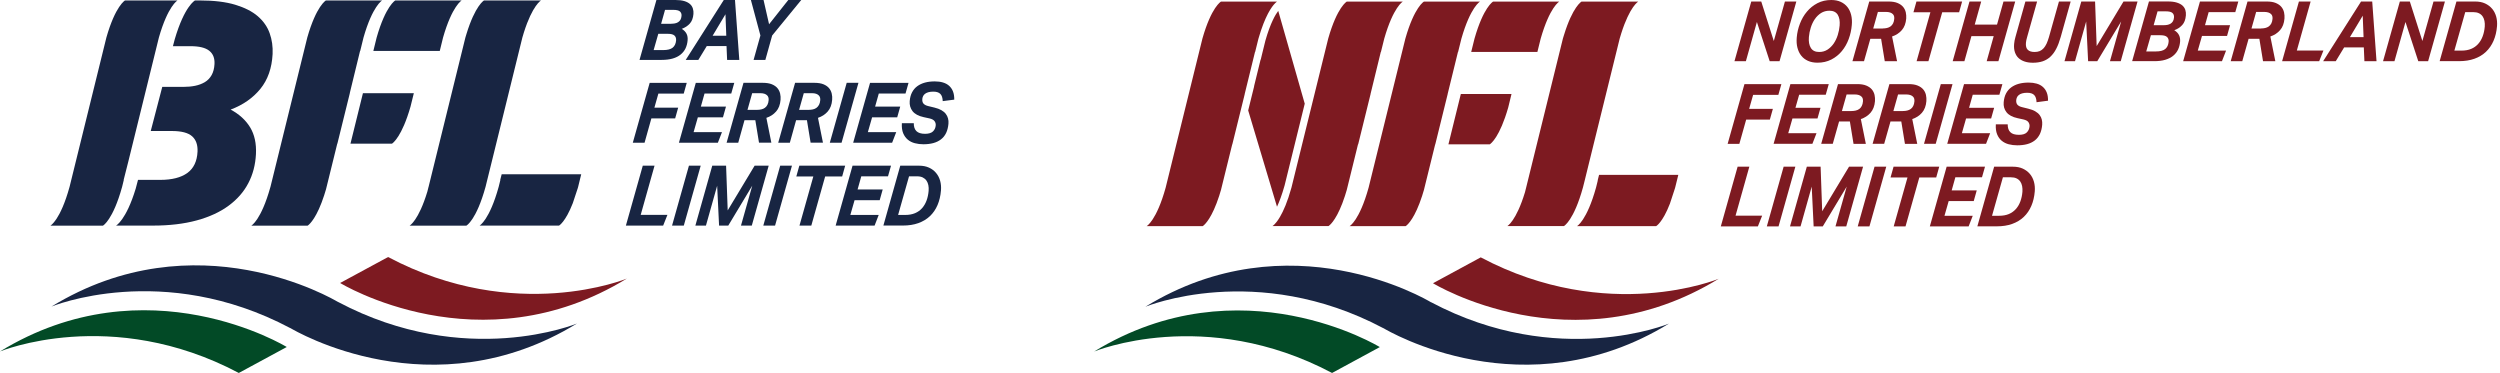 <svg width="429" height="64" viewBox="0 0 429 64" fill="none" xmlns="http://www.w3.org/2000/svg">
<path d="M58.365 48.56C58.365 48.56 82.35 63.25 107.572 47.797C107.572 47.797 88.502 55.713 66.596 44.106L58.365 48.56Z" fill="#7D1A21"/>
<path d="M49.207 59.546C49.207 59.546 25.222 44.856 0 60.31C0 60.31 19.07 52.394 40.977 64L49.207 59.546Z" fill="#024A26"/>
<path d="M99.006 55.513C99.006 55.513 79.936 63.429 58.029 51.823L58.016 51.83C57.249 51.366 33.634 37.404 8.829 52.608C8.829 52.608 27.899 44.692 49.806 56.298L49.819 56.291C50.586 56.748 74.201 70.71 99.006 55.513Z" fill="#182542"/>
<path d="M61.787 8.739H61.814L62.379 6.44C63.939 0.98 65.573 0.08 65.573 0.08H64.934H55.924C55.924 0.08 54.29 0.98 52.73 6.44L46.409 32.073C46.403 32.088 46.403 32.095 46.396 32.109C44.809 37.805 43.128 38.719 43.128 38.719H45.468H52.145H52.784C52.784 38.719 52.811 38.705 52.864 38.669C53.174 38.433 54.391 37.327 55.641 33.472C55.641 33.472 55.641 33.472 55.641 33.465C55.736 33.18 55.823 32.88 55.917 32.566C55.924 32.544 55.931 32.53 55.937 32.509L57.874 24.65H57.894L60.032 15.991H60.019L61.787 8.739Z" fill="#182542"/>
<path d="M64.067 8.739H66.454H75.465L76.029 6.44C77.59 0.98 79.223 0.08 79.223 0.08H70.213H67.826C67.826 0.08 66.192 0.98 64.632 6.44L64.067 8.739Z" fill="#182542"/>
<path d="M70.441 18.309L71.013 15.996H62.278L60.14 24.655H67.26C67.449 24.534 68.975 23.42 70.441 18.309Z" fill="#182542"/>
<path d="M83.317 32.073L83.586 30.981L83.613 30.874L84.34 27.933L89.638 6.44C89.725 6.134 89.813 5.848 89.9 5.562C91.38 0.887 92.832 0.08 92.832 0.08H91.252H83.055C83.055 0.08 81.542 0.923 80.036 5.862C79.976 6.055 79.922 6.241 79.861 6.44L73.541 32.073C73.534 32.088 73.534 32.095 73.527 32.109L73.332 32.887C71.819 37.877 70.293 38.719 70.293 38.719H72.633H79.27H80.029C80.043 38.719 81.731 37.798 83.317 32.073Z" fill="#182542"/>
<path d="M99.738 29.901H86.088L85.839 30.872H85.866L85.57 32.072C83.984 37.796 82.289 38.717 82.289 38.717H82.376H95.925C95.925 38.717 97.028 38.11 98.292 34.862L99.133 32.328C99.16 32.243 99.18 32.164 99.207 32.072L99.738 29.901Z" fill="#182542"/>
<path d="M43.922 26.434C44.009 24.628 43.68 23.108 42.927 21.859C42.173 20.617 41.057 19.596 39.578 18.804C41.696 18.011 43.391 16.826 44.675 15.256C45.953 13.686 46.652 11.694 46.779 9.274C46.84 8.011 46.672 6.819 46.275 5.705C45.879 4.585 45.193 3.614 44.238 2.786C43.276 1.958 41.978 1.301 40.351 0.809C38.724 0.323 36.72 0.08 34.34 0.08H33.459C33.459 0.08 31.671 1.001 29.989 6.726L29.674 7.925H32.699C34.172 7.925 35.241 8.182 35.9 8.703C36.559 9.224 36.861 9.981 36.808 10.987C36.767 11.737 36.606 12.372 36.31 12.893C36.014 13.414 35.624 13.814 35.14 14.1C34.656 14.385 34.111 14.592 33.486 14.721C32.867 14.849 32.215 14.906 31.536 14.906H27.845L25.868 22.48H29.485C31.139 22.48 32.303 22.787 32.975 23.393C33.647 24 33.95 24.885 33.896 26.027C33.816 27.676 33.23 28.897 32.148 29.682C31.065 30.467 29.512 30.867 27.502 30.867H23.682L23.292 32.352C21.638 37.812 19.91 38.712 19.91 38.712H26.244C29.088 38.712 31.597 38.412 33.762 37.819C35.934 37.227 37.756 36.385 39.228 35.3C40.701 34.215 41.831 32.93 42.611 31.431C43.397 29.946 43.828 28.276 43.922 26.434Z" fill="#182542"/>
<path d="M21.247 30.874H21.221L22.034 27.662L27.265 6.44C28.826 0.98 30.459 0.08 30.459 0.08H21.449C21.449 0.08 19.815 0.98 18.255 6.44L11.935 32.073C10.348 37.805 8.653 38.719 8.653 38.719H10.993H17.67C17.67 38.719 19.365 37.798 20.952 32.073L21.247 30.874Z" fill="#182542"/>
<path d="M118.995 2.391C118.935 3.105 118.727 3.655 118.37 4.047C118.014 4.44 117.557 4.74 116.992 4.954C117.382 5.197 117.651 5.475 117.812 5.796C117.973 6.117 118.034 6.496 117.994 6.924C117.953 7.431 117.832 7.888 117.637 8.302C117.442 8.708 117.16 9.065 116.797 9.358C116.434 9.658 115.983 9.886 115.438 10.043C114.894 10.2 114.262 10.279 113.542 10.279H109.743L112.641 0H115.923C116.521 0 117.019 0.064 117.429 0.186C117.832 0.307 118.155 0.478 118.397 0.692C118.639 0.907 118.8 1.164 118.895 1.456C118.989 1.756 119.022 2.063 118.995 2.391ZM112.164 8.594H113.804C114.544 8.594 115.089 8.459 115.432 8.18C115.775 7.902 115.97 7.488 116.017 6.945C116.044 6.581 115.956 6.303 115.741 6.103C115.526 5.903 115.149 5.803 114.618 5.803H112.964L112.164 8.594ZM115.156 4.076C115.371 4.076 115.586 4.054 115.795 4.019C116.003 3.983 116.185 3.912 116.353 3.812C116.521 3.712 116.656 3.569 116.763 3.398C116.864 3.219 116.931 2.998 116.951 2.727C116.978 2.413 116.884 2.156 116.682 1.97C116.474 1.785 116.091 1.692 115.533 1.692H114.121L113.448 4.083H115.156V4.076Z" fill="#182542"/>
<path d="M126.123 0L126.863 10.279H124.772L124.671 7.902H121.282L119.836 10.279H117.671L124.2 0H126.123ZM122.284 6.132H124.63L124.489 2.448L122.284 6.132Z" fill="#182542"/>
<path d="M128.854 0H131.025L131.973 4.162L135.268 0H137.494L132.505 6.089L131.335 10.279H129.317L130.487 6.089L128.854 0Z" fill="#182542"/>
<path d="M112.978 16.061L112.292 18.481H116.373L115.856 20.322H111.774L110.604 24.498H108.587L111.485 14.219H117.846L117.328 16.061H112.978Z" fill="#182542"/>
<path d="M120.899 16.047L120.266 18.295H124.577L124.059 20.137H119.749L119.023 22.671H123.891L123.185 24.498H116.501L119.399 14.219H126.002L125.484 16.047H120.899Z" fill="#182542"/>
<path d="M126.682 24.491H124.685L127.583 14.212H130.891C131.523 14.212 132.047 14.298 132.451 14.462C132.861 14.633 133.177 14.854 133.406 15.126C133.634 15.397 133.789 15.711 133.87 16.061C133.95 16.411 133.977 16.767 133.944 17.131C133.876 17.967 133.621 18.638 133.177 19.137C132.733 19.644 132.175 20.001 131.51 20.222L132.363 24.484H130.245L129.613 20.622H129.291H127.757L126.682 24.491ZM129.902 18.852C130.165 18.852 130.413 18.823 130.642 18.773C130.871 18.723 131.079 18.631 131.254 18.502C131.436 18.373 131.577 18.202 131.691 17.981C131.805 17.767 131.873 17.503 131.899 17.181C131.913 17.024 131.9 16.882 131.859 16.732C131.819 16.589 131.745 16.46 131.631 16.354C131.516 16.246 131.368 16.154 131.18 16.089C130.992 16.025 130.75 15.989 130.447 15.989H129.075L128.268 18.852H129.902Z" fill="#182542"/>
<path d="M135.537 24.491H133.54L136.438 14.212H139.746C140.378 14.212 140.903 14.298 141.306 14.462C141.716 14.633 142.033 14.854 142.261 15.126C142.49 15.397 142.644 15.711 142.725 16.061C142.806 16.411 142.833 16.767 142.799 17.131C142.732 17.967 142.476 18.638 142.033 19.137C141.589 19.644 141.031 20.001 140.365 20.222L141.219 24.484H139.101L138.469 20.622H138.146H136.613L135.537 24.491ZM138.758 18.852C139.02 18.852 139.269 18.823 139.498 18.773C139.726 18.723 139.935 18.631 140.109 18.502C140.284 18.373 140.432 18.202 140.547 17.981C140.661 17.767 140.728 17.503 140.755 17.181C140.768 17.024 140.755 16.882 140.715 16.732C140.674 16.589 140.6 16.46 140.486 16.354C140.372 16.246 140.224 16.154 140.035 16.089C139.847 16.025 139.605 15.989 139.303 15.989H137.931L137.124 18.852H138.758Z" fill="#182542"/>
<path d="M142.396 24.491L145.294 14.212H147.311L144.413 24.491H142.396Z" fill="#182542"/>
<path d="M150.801 16.047L150.169 18.295H154.479L153.961 20.137H149.651L148.925 22.671H153.793L153.087 24.498H146.403L149.301 14.219H155.904L155.387 16.047H150.801Z" fill="#182542"/>
<path d="M162.756 21.214C162.702 21.835 162.567 22.371 162.352 22.82C162.137 23.27 161.841 23.634 161.465 23.92C161.095 24.205 160.651 24.419 160.147 24.555C159.636 24.691 159.071 24.755 158.452 24.755C157.948 24.755 157.457 24.698 156.993 24.576C156.529 24.455 156.126 24.255 155.783 23.97C155.44 23.684 155.178 23.313 154.983 22.856C154.794 22.399 154.72 21.821 154.761 21.143H156.805C156.798 21.75 156.953 22.199 157.262 22.506C157.571 22.806 158.062 22.963 158.741 22.963C159.367 22.963 159.817 22.82 160.1 22.549C160.382 22.278 160.537 21.928 160.57 21.514C160.59 21.257 160.53 21.014 160.375 20.8C160.227 20.586 159.945 20.429 159.542 20.329L158.499 20.101C157.612 19.908 156.98 19.565 156.596 19.08C156.22 18.587 156.052 18.016 156.105 17.353C156.153 16.767 156.287 16.26 156.516 15.832C156.744 15.404 157.04 15.054 157.417 14.783C157.793 14.512 158.23 14.305 158.735 14.169C159.239 14.033 159.797 13.969 160.409 13.969C160.913 13.969 161.377 14.026 161.794 14.148C162.211 14.269 162.561 14.454 162.856 14.711C163.146 14.968 163.374 15.29 163.529 15.682C163.684 16.075 163.757 16.546 163.751 17.096L161.774 17.353C161.747 16.774 161.613 16.36 161.357 16.11C161.101 15.854 160.705 15.725 160.16 15.725C159.81 15.725 159.515 15.761 159.279 15.832C159.044 15.903 158.856 16.003 158.708 16.118C158.56 16.239 158.459 16.375 158.392 16.524C158.324 16.674 158.284 16.817 158.271 16.967C158.237 17.331 158.311 17.61 158.486 17.795C158.661 17.981 158.923 18.116 159.279 18.202L160.342 18.459C160.819 18.573 161.223 18.723 161.545 18.909C161.868 19.094 162.124 19.308 162.305 19.551C162.487 19.794 162.614 20.051 162.682 20.329C162.756 20.6 162.783 20.893 162.756 21.214Z" fill="#182542"/>
<path d="M107.403 38.71L110.301 28.431H112.319L109.945 36.868H114.531L113.798 38.71H107.403Z" fill="#182542"/>
<path d="M115.324 38.71L118.222 28.431H120.24L117.341 38.71H115.324Z" fill="#182542"/>
<path d="M123.393 38.71L123.064 31.872L121.141 38.71H119.325L122.223 28.431H124.597L124.873 36.105L129.492 28.431H131.906L129.008 38.71H127.152L129.089 31.857L124.973 38.71H123.393Z" fill="#182542"/>
<path d="M130.984 38.71L133.882 28.431H135.9L133.002 38.71H130.984Z" fill="#182542"/>
<path d="M141.595 30.287L139.222 38.71H137.191L139.565 30.287H136.646L137.164 28.431H145.031L144.514 30.287H141.595Z" fill="#182542"/>
<path d="M147.795 30.258L147.163 32.507H151.473L150.955 34.349H146.645L145.919 36.883H150.787L150.081 38.71H143.397L146.296 28.431H152.899L152.381 30.258H147.795Z" fill="#182542"/>
<path d="M151.587 38.71L154.485 28.431H157.713C158.365 28.431 158.936 28.545 159.42 28.767C159.905 28.988 160.315 29.295 160.631 29.68C160.954 30.066 161.182 30.508 161.33 31.029C161.471 31.543 161.518 32.093 161.471 32.678C161.397 33.606 161.196 34.448 160.88 35.191C160.564 35.933 160.126 36.568 159.575 37.09C159.024 37.611 158.358 38.01 157.585 38.289C156.805 38.567 155.924 38.703 154.942 38.703H151.587V38.71ZM155.346 36.883C155.978 36.883 156.536 36.783 157.013 36.583C157.491 36.383 157.894 36.097 158.224 35.726C158.553 35.355 158.809 34.919 158.997 34.413C159.185 33.906 159.299 33.356 159.353 32.75C159.38 32.407 159.367 32.079 159.306 31.779C159.246 31.479 159.138 31.215 158.977 30.986C158.822 30.758 158.607 30.587 158.345 30.451C158.082 30.323 157.76 30.258 157.39 30.258H155.991L154.115 36.883H155.346Z" fill="#182542"/>
<path d="M220.432 31.838L220.44 31.811L223.893 17.793L219.346 1.865C218.854 2.513 217.998 3.964 217.141 6.973L216.581 9.243L216.344 10.225H216.318L215.19 14.829H215.207L214.8 16.468L214.189 18.955L219.134 35.477C219.533 34.621 219.982 33.441 220.432 31.838Z" fill="#7D1A21"/>
<path d="M215.36 8.91H215.385L215.911 6.784L215.953 6.621C217.081 2.684 218.243 1.126 218.795 0.567C218.846 0.513 218.896 0.468 218.939 0.432C219.058 0.315 219.134 0.279 219.134 0.279H218.498H209.516C209.516 0.279 207.887 1.171 206.335 6.621L200.033 32.171C200.033 32.18 200.025 32.198 200.025 32.207C198.447 37.883 196.768 38.802 196.768 38.802H199.1H205.75H206.386C206.386 38.802 206.411 38.784 206.462 38.748C206.776 38.513 207.98 37.414 209.227 33.567C209.227 33.567 209.227 33.567 209.227 33.558C209.321 33.279 209.414 32.973 209.499 32.666C209.507 32.648 209.507 32.63 209.516 32.612L211.449 24.774H211.466L213.477 16.63L213.595 16.144H213.587L215.36 8.91Z" fill="#7D1A21"/>
<path d="M233.061 24.775L235.19 16.144H235.181L236.945 8.91H236.971L237.539 6.621C239.1 1.18 240.72 0.279 240.72 0.279H240.084H231.102C231.102 0.279 229.473 1.171 227.921 6.621L224.571 20.198L221.619 32.171C221.619 32.18 221.61 32.198 221.61 32.207C220.932 34.657 220.228 36.225 219.651 37.207C218.896 38.504 218.354 38.793 218.354 38.793H220.686H227.336H227.972C227.972 38.793 227.997 38.775 228.048 38.739C228.362 38.504 229.566 37.405 230.813 33.558C230.813 33.558 230.813 33.558 230.813 33.549C230.906 33.27 231 32.964 231.085 32.657C231.093 32.639 231.093 32.621 231.102 32.603L233.035 24.765H233.061V24.775Z" fill="#7D1A21"/>
<path d="M250.186 8.91H250.211L250.779 6.621C252.34 1.18 253.96 0.279 253.96 0.279H253.324H244.342C244.342 0.279 242.713 1.171 241.161 6.621L234.859 32.171C234.859 32.18 234.851 32.198 234.851 32.207C233.273 37.883 231.594 38.802 231.594 38.802H233.926H240.576H241.212C241.212 38.802 241.237 38.784 241.288 38.748C241.602 38.513 242.807 37.414 244.053 33.567C244.053 33.567 244.053 33.567 244.053 33.558C244.147 33.279 244.24 32.973 244.325 32.666C244.333 32.648 244.333 32.63 244.342 32.612L246.276 24.774H246.293L248.421 16.144H248.413L250.186 8.91Z" fill="#7D1A21"/>
<path d="M252.459 8.91H254.834H263.816L264.384 6.621C265.945 1.18 267.565 0.279 267.565 0.279H258.583H256.208C256.208 0.279 254.579 1.18 253.027 6.621L252.459 8.91Z" fill="#7D1A21"/>
<path d="M259.372 16.135H250.678L248.549 24.765H255.648C255.835 24.648 257.353 23.54 258.812 18.441L259.372 16.135Z" fill="#7D1A21"/>
<path d="M271.908 31.081L271.933 30.982L272.654 28.045L277.938 6.621C278.023 6.315 278.116 6.027 278.201 5.748C279.677 1.081 281.119 0.279 281.119 0.279H279.541H271.382C271.382 0.279 269.872 1.126 268.371 6.045C268.311 6.234 268.252 6.414 268.193 6.621L261.891 32.171C261.891 32.18 261.882 32.198 261.882 32.207L261.687 32.982C260.177 37.955 258.659 38.793 258.659 38.793H260.992H267.607H268.371C268.371 38.793 270.059 37.874 271.636 32.162L271.908 31.081Z" fill="#7D1A21"/>
<path d="M274.401 30L274.155 30.973H274.18L273.884 32.171C272.298 37.883 270.618 38.802 270.618 38.802H270.703H284.197C284.197 38.802 285.3 38.198 286.555 34.955L287.387 32.423C287.412 32.333 287.437 32.261 287.463 32.171L287.997 30.009H274.401V30Z" fill="#7D1A21"/>
<path d="M245.902 48.603C245.902 48.603 269.804 63.243 294.927 47.837C294.927 47.837 275.928 55.729 254.096 44.162L245.902 48.603Z" fill="#7D1A21"/>
<path d="M236.776 59.559C236.776 59.559 212.875 44.919 187.752 60.324C187.752 60.324 206.751 52.432 228.583 64L236.776 59.559Z" fill="#024A26"/>
<path d="M286.395 55.531C286.395 55.531 267.396 63.423 245.564 51.856L245.555 51.865C244.792 51.405 221.264 37.486 196.548 52.639C196.548 52.639 215.547 44.748 237.379 56.315L237.387 56.306C238.151 56.766 261.679 70.684 286.395 55.531Z" fill="#182542"/>
<path d="M303.68 10.505L301.483 3.775L299.592 10.505H297.633L300.517 0.261H302.23L304.384 7.036L306.293 0.261H308.252L305.368 10.505H303.68Z" fill="#7D1A21"/>
<path d="M314.249 0C314.868 0 315.411 0.108 315.878 0.324C316.344 0.541 316.726 0.838 317.023 1.216C317.319 1.595 317.531 2.045 317.659 2.568C317.786 3.09 317.828 3.667 317.769 4.288C317.701 5.117 317.523 5.928 317.235 6.703C316.946 7.486 316.556 8.171 316.056 8.775C315.555 9.378 314.962 9.856 314.258 10.216C313.554 10.577 312.765 10.757 311.883 10.757C311.263 10.757 310.712 10.649 310.246 10.441C309.779 10.225 309.389 9.937 309.092 9.55C308.787 9.171 308.575 8.712 308.439 8.189C308.303 7.667 308.269 7.081 308.32 6.45C308.388 5.631 308.566 4.829 308.872 4.054C309.168 3.279 309.567 2.586 310.076 1.991C310.576 1.387 311.179 0.91 311.883 0.541C312.587 0.18 313.375 0 314.249 0ZM313.935 1.838C313.392 1.838 312.917 1.973 312.493 2.234C312.078 2.505 311.721 2.847 311.425 3.279C311.128 3.712 310.899 4.198 310.729 4.739C310.56 5.279 310.449 5.82 310.407 6.351C310.339 7.144 310.458 7.775 310.746 8.234C311.034 8.694 311.509 8.919 312.171 8.919C312.714 8.919 313.189 8.784 313.604 8.514C314.02 8.243 314.368 7.892 314.665 7.468C314.953 7.036 315.191 6.55 315.36 6.009C315.53 5.468 315.64 4.928 315.682 4.378C315.75 3.604 315.632 2.982 315.352 2.523C315.063 2.072 314.588 1.838 313.935 1.838Z" fill="#7D1A21"/>
<path d="M319.864 10.505H317.879L320.763 0.261H324.062C324.69 0.261 325.207 0.342 325.614 0.513C326.021 0.685 326.335 0.901 326.564 1.171C326.793 1.441 326.946 1.757 327.031 2.108C327.107 2.459 327.132 2.811 327.107 3.18C327.039 4.009 326.785 4.685 326.344 5.18C325.903 5.685 325.343 6.045 324.681 6.261L325.538 10.505H323.426L322.798 6.658H322.476H320.949L319.864 10.505ZM323.07 4.883C323.333 4.883 323.579 4.856 323.808 4.802C324.037 4.748 324.24 4.658 324.418 4.532C324.596 4.405 324.741 4.225 324.851 4.018C324.961 3.802 325.029 3.541 325.054 3.225C325.063 3.072 325.054 2.928 325.021 2.784C324.987 2.64 324.91 2.513 324.792 2.405C324.681 2.297 324.529 2.207 324.342 2.144C324.155 2.081 323.909 2.045 323.613 2.045H322.247L321.441 4.901H323.07V4.883Z" fill="#7D1A21"/>
<path d="M333.282 2.108L330.916 10.505H328.889L331.255 2.108H328.346L328.863 0.261H336.7L336.183 2.108H333.282Z" fill="#7D1A21"/>
<path d="M340.915 10.505L342.12 6.198H338.295L337.09 10.505H335.08L337.964 0.261H339.974L338.863 4.225H342.688L343.799 0.261H345.809L342.926 10.505H340.915Z" fill="#7D1A21"/>
<path d="M348.854 10.766C348.337 10.766 347.871 10.703 347.455 10.568C347.031 10.432 346.683 10.234 346.395 9.973C346.106 9.712 345.903 9.378 345.759 8.964C345.623 8.559 345.572 8.081 345.623 7.54C345.657 7.144 345.733 6.739 345.86 6.315L347.557 0.261H349.567L347.854 6.36C347.743 6.73 347.675 7.063 347.65 7.333C347.599 7.901 347.709 8.306 347.972 8.55C348.227 8.802 348.617 8.919 349.143 8.919C349.474 8.919 349.77 8.865 350.016 8.766C350.262 8.658 350.483 8.504 350.678 8.288C350.873 8.072 351.043 7.811 351.195 7.486C351.34 7.162 351.475 6.793 351.602 6.36L353.316 0.261H355.326L353.613 6.36C353.392 7.135 353.146 7.802 352.858 8.351C352.578 8.91 352.239 9.36 351.857 9.721C351.475 10.081 351.034 10.342 350.542 10.514C350.05 10.676 349.482 10.766 348.854 10.766Z" fill="#7D1A21"/>
<path d="M358.32 10.505L357.989 3.685L356.072 10.505H354.266L357.149 0.261H359.516L359.787 7.91L364.393 0.261H366.802L363.918 10.505H362.069L363.994 3.676L359.889 10.505H358.32Z" fill="#7D1A21"/>
<path d="M375.097 2.64C375.037 3.351 374.834 3.901 374.477 4.288C374.121 4.685 373.663 4.982 373.103 5.189C373.494 5.423 373.765 5.712 373.918 6.027C374.079 6.351 374.138 6.721 374.104 7.153C374.062 7.658 373.943 8.117 373.748 8.523C373.553 8.928 373.273 9.279 372.908 9.577C372.544 9.874 372.094 10.099 371.551 10.261C371.008 10.424 370.381 10.496 369.66 10.496H365.877L368.761 0.252H372.035C372.628 0.252 373.129 0.315 373.536 0.442C373.943 0.568 374.265 0.739 374.503 0.946C374.74 1.162 374.91 1.414 375.003 1.703C375.097 2.009 375.122 2.315 375.097 2.64ZM368.294 8.829H369.931C370.669 8.829 371.212 8.694 371.551 8.414C371.891 8.135 372.086 7.721 372.136 7.18C372.17 6.82 372.077 6.541 371.857 6.342C371.645 6.144 371.271 6.045 370.737 6.045H369.092L368.294 8.829ZM371.271 4.324C371.492 4.324 371.704 4.306 371.907 4.27C372.111 4.234 372.298 4.162 372.467 4.063C372.637 3.964 372.773 3.82 372.874 3.649C372.976 3.469 373.044 3.252 373.061 2.982C373.086 2.667 372.993 2.414 372.79 2.225C372.586 2.036 372.204 1.946 371.645 1.946H370.237L369.567 4.324H371.271Z" fill="#7D1A21"/>
<path d="M379.006 2.081L378.379 4.324H382.679L382.162 6.162H377.861L377.14 8.685H381.992L381.288 10.505H374.63L377.514 0.261H384.095L383.578 2.081H379.006Z" fill="#7D1A21"/>
<path d="M384.774 10.505H382.789L385.673 0.261H388.972C389.6 0.261 390.117 0.342 390.524 0.513C390.932 0.685 391.245 0.901 391.474 1.171C391.703 1.441 391.856 1.757 391.941 2.108C392.017 2.459 392.043 2.811 392.017 3.18C391.949 4.009 391.695 4.685 391.254 5.18C390.813 5.685 390.253 6.045 389.591 6.261L390.448 10.505H388.336L387.708 6.658H387.386H385.859L384.774 10.505ZM387.98 4.883C388.243 4.883 388.489 4.856 388.718 4.802C388.947 4.748 389.15 4.658 389.328 4.532C389.507 4.405 389.651 4.225 389.761 4.018C389.871 3.802 389.939 3.541 389.965 3.225C389.973 3.072 389.965 2.928 389.931 2.784C389.897 2.64 389.82 2.513 389.702 2.405C389.591 2.297 389.439 2.207 389.252 2.144C389.066 2.081 388.82 2.045 388.523 2.045H387.157L386.351 4.901H387.98V4.883Z" fill="#7D1A21"/>
<path d="M391.61 10.505L394.494 0.261H396.504L394.138 8.667H398.701L397.972 10.505H391.61Z" fill="#7D1A21"/>
<path d="M407.073 0.261L407.811 10.505H405.733L405.631 8.135H402.255L400.813 10.505H398.65L405.156 0.261H407.073ZM403.247 6.369H405.588L405.444 2.694L403.247 6.369Z" fill="#7D1A21"/>
<path d="M414.977 10.505L412.78 3.775L410.889 10.505H408.93L411.813 0.261H413.527L415.681 7.036L417.59 0.261H419.549L416.665 10.505H414.977Z" fill="#7D1A21"/>
<path d="M418.642 10.505L421.525 0.261H424.74C425.393 0.261 425.953 0.369 426.445 0.595C426.928 0.82 427.335 1.126 427.649 1.504C427.971 1.883 428.201 2.333 428.345 2.847C428.489 3.36 428.531 3.91 428.489 4.486C428.413 5.414 428.217 6.252 427.895 6.991C427.581 7.73 427.14 8.36 426.597 8.883C426.046 9.405 425.393 9.802 424.613 10.081C423.841 10.36 422.959 10.495 421.975 10.495H418.642V10.505ZM422.391 8.685C423.018 8.685 423.578 8.586 424.053 8.387C424.528 8.189 424.927 7.901 425.257 7.532C425.588 7.162 425.843 6.73 426.029 6.225C426.216 5.721 426.335 5.171 426.385 4.568C426.411 4.225 426.394 3.901 426.335 3.595C426.275 3.288 426.165 3.027 426.012 2.802C425.851 2.577 425.648 2.396 425.376 2.27C425.113 2.144 424.799 2.081 424.426 2.081H423.035L421.169 8.685H422.391Z" fill="#7D1A21"/>
<path d="M300.839 16.27L300.152 18.685H304.224L303.706 20.523H299.644L298.473 24.685H296.463L299.347 14.441H305.683L305.165 16.279H300.839V16.27Z" fill="#7D1A21"/>
<path d="M308.736 16.252L308.1 18.495H312.4L311.882 20.333H307.582L306.861 22.856H311.713L311.009 24.676H304.351L307.234 14.432H313.816L313.299 16.252H308.736Z" fill="#7D1A21"/>
<path d="M314.503 24.676H312.519L315.402 14.432H318.702C319.329 14.432 319.847 14.514 320.254 14.685C320.661 14.856 320.975 15.072 321.204 15.342C321.433 15.613 321.586 15.928 321.67 16.279C321.747 16.631 321.772 16.982 321.747 17.351C321.679 18.18 321.424 18.847 320.983 19.351C320.542 19.856 319.982 20.216 319.321 20.432L320.178 24.685H318.066L317.438 20.838H317.116H315.589L314.503 24.676ZM317.701 19.054C317.964 19.054 318.21 19.027 318.439 18.973C318.668 18.919 318.871 18.829 319.049 18.703C319.228 18.576 319.372 18.405 319.482 18.18C319.592 17.964 319.66 17.703 319.686 17.387C319.694 17.234 319.686 17.09 319.652 16.946C319.618 16.802 319.541 16.676 319.423 16.567C319.312 16.459 319.16 16.369 318.973 16.306C318.787 16.243 318.541 16.207 318.244 16.207H316.878L316.072 19.063H317.701V19.054Z" fill="#7D1A21"/>
<path d="M323.325 24.676H321.34L324.224 14.432H327.523C328.151 14.432 328.668 14.514 329.075 14.685C329.482 14.856 329.796 15.072 330.025 15.342C330.254 15.613 330.407 15.928 330.492 16.279C330.568 16.631 330.593 16.982 330.568 17.351C330.5 18.18 330.246 18.847 329.805 19.351C329.364 19.856 328.804 20.216 328.142 20.432L328.999 24.685H326.887L326.259 20.838H325.937H324.41L323.325 24.676ZM326.531 19.054C326.794 19.054 327.04 19.027 327.269 18.973C327.498 18.919 327.701 18.829 327.879 18.703C328.057 18.576 328.202 18.405 328.312 18.18C328.422 17.964 328.49 17.703 328.515 17.387C328.524 17.234 328.515 17.09 328.481 16.946C328.448 16.802 328.371 16.676 328.252 16.567C328.142 16.459 327.99 16.369 327.803 16.306C327.616 16.243 327.37 16.207 327.073 16.207H325.708L324.902 19.063H326.531V19.054Z" fill="#7D1A21"/>
<path d="M330.16 24.676L333.044 14.432H335.054L332.17 24.676H330.16Z" fill="#7D1A21"/>
<path d="M338.523 16.252L337.895 18.495H342.196L341.678 20.333H337.378L336.657 22.856H341.509L340.805 24.676H334.146L337.03 14.432H343.612L343.095 16.252H338.523Z" fill="#7D1A21"/>
<path d="M350.44 21.405C350.389 22.027 350.253 22.559 350.041 23.009C349.821 23.451 349.532 23.82 349.159 24.108C348.786 24.396 348.345 24.604 347.845 24.739C347.336 24.874 346.776 24.937 346.148 24.937C345.639 24.937 345.164 24.874 344.698 24.757C344.24 24.64 343.833 24.433 343.493 24.153C343.154 23.874 342.891 23.505 342.705 23.045C342.518 22.586 342.442 22.018 342.484 21.333H344.52C344.52 21.937 344.664 22.387 344.978 22.685C345.283 22.991 345.775 23.135 346.454 23.135C347.073 23.135 347.522 23 347.802 22.721C348.082 22.442 348.235 22.099 348.269 21.685C348.294 21.424 348.226 21.189 348.082 20.973C347.938 20.757 347.658 20.604 347.251 20.505L346.216 20.279C345.334 20.09 344.698 19.748 344.316 19.261C343.934 18.775 343.773 18.198 343.833 17.541C343.884 16.955 344.019 16.451 344.24 16.027C344.469 15.604 344.766 15.252 345.139 14.982C345.512 14.712 345.953 14.505 346.454 14.37C346.954 14.234 347.514 14.171 348.124 14.171C348.625 14.171 349.091 14.234 349.498 14.351C349.914 14.469 350.262 14.658 350.55 14.91C350.839 15.162 351.068 15.487 351.22 15.874C351.381 16.27 351.449 16.739 351.441 17.279L349.473 17.541C349.448 16.964 349.312 16.55 349.057 16.297C348.803 16.045 348.404 15.919 347.87 15.919C347.522 15.919 347.225 15.955 346.988 16.027C346.75 16.099 346.564 16.189 346.42 16.315C346.275 16.433 346.165 16.568 346.106 16.721C346.038 16.865 346.004 17.018 345.987 17.153C345.953 17.514 346.029 17.793 346.199 17.982C346.377 18.171 346.64 18.306 346.988 18.387L348.048 18.649C348.523 18.766 348.922 18.91 349.244 19.099C349.566 19.288 349.821 19.496 349.999 19.739C350.185 19.982 350.304 20.234 350.372 20.514C350.44 20.793 350.465 21.09 350.44 21.405Z" fill="#7D1A21"/>
<path d="M295.292 38.847L298.176 28.604H300.186L297.82 37.009H302.383L301.653 38.847H295.292Z" fill="#7D1A21"/>
<path d="M303.188 38.847L306.072 28.604H308.082L305.199 38.847H303.188Z" fill="#7D1A21"/>
<path d="M311.221 38.847L310.89 32.027L308.974 38.847H307.167L310.051 28.604H312.417L312.689 36.252L317.294 28.604H319.703L316.819 38.847H314.97L316.896 32.018L312.79 38.847H311.221Z" fill="#7D1A21"/>
<path d="M318.786 38.847L321.67 28.604H323.68L320.796 38.847H318.786Z" fill="#7D1A21"/>
<path d="M329.354 30.451L326.988 38.847H324.961L327.327 30.451H324.418L324.935 28.604H332.772L332.255 30.451H329.354Z" fill="#7D1A21"/>
<path d="M335.538 30.424L334.91 32.667H339.21L338.693 34.505H334.393L333.672 37.027H338.523L337.819 38.847H331.161L334.045 28.604H340.627L340.109 30.424H335.538Z" fill="#7D1A21"/>
<path d="M339.312 38.847L342.196 28.604H345.411C346.064 28.604 346.624 28.712 347.116 28.937C347.599 29.162 348.006 29.468 348.329 29.847C348.651 30.225 348.88 30.676 349.024 31.189C349.168 31.703 349.211 32.252 349.168 32.829C349.092 33.757 348.897 34.595 348.575 35.333C348.261 36.072 347.828 36.703 347.277 37.225C346.734 37.748 346.064 38.144 345.292 38.423C344.52 38.703 343.638 38.838 342.654 38.838H339.312V38.847ZM343.053 37.027C343.681 37.027 344.24 36.928 344.715 36.73C345.19 36.532 345.589 36.243 345.92 35.874C346.251 35.505 346.505 35.072 346.692 34.568C346.878 34.063 346.997 33.514 347.048 32.91C347.073 32.568 347.056 32.243 346.997 31.937C346.938 31.631 346.827 31.369 346.675 31.144C346.513 30.919 346.31 30.739 346.039 30.613C345.776 30.486 345.462 30.424 345.089 30.424H343.698L341.832 37.027H343.053Z" fill="#7D1A21"/>
</svg>
